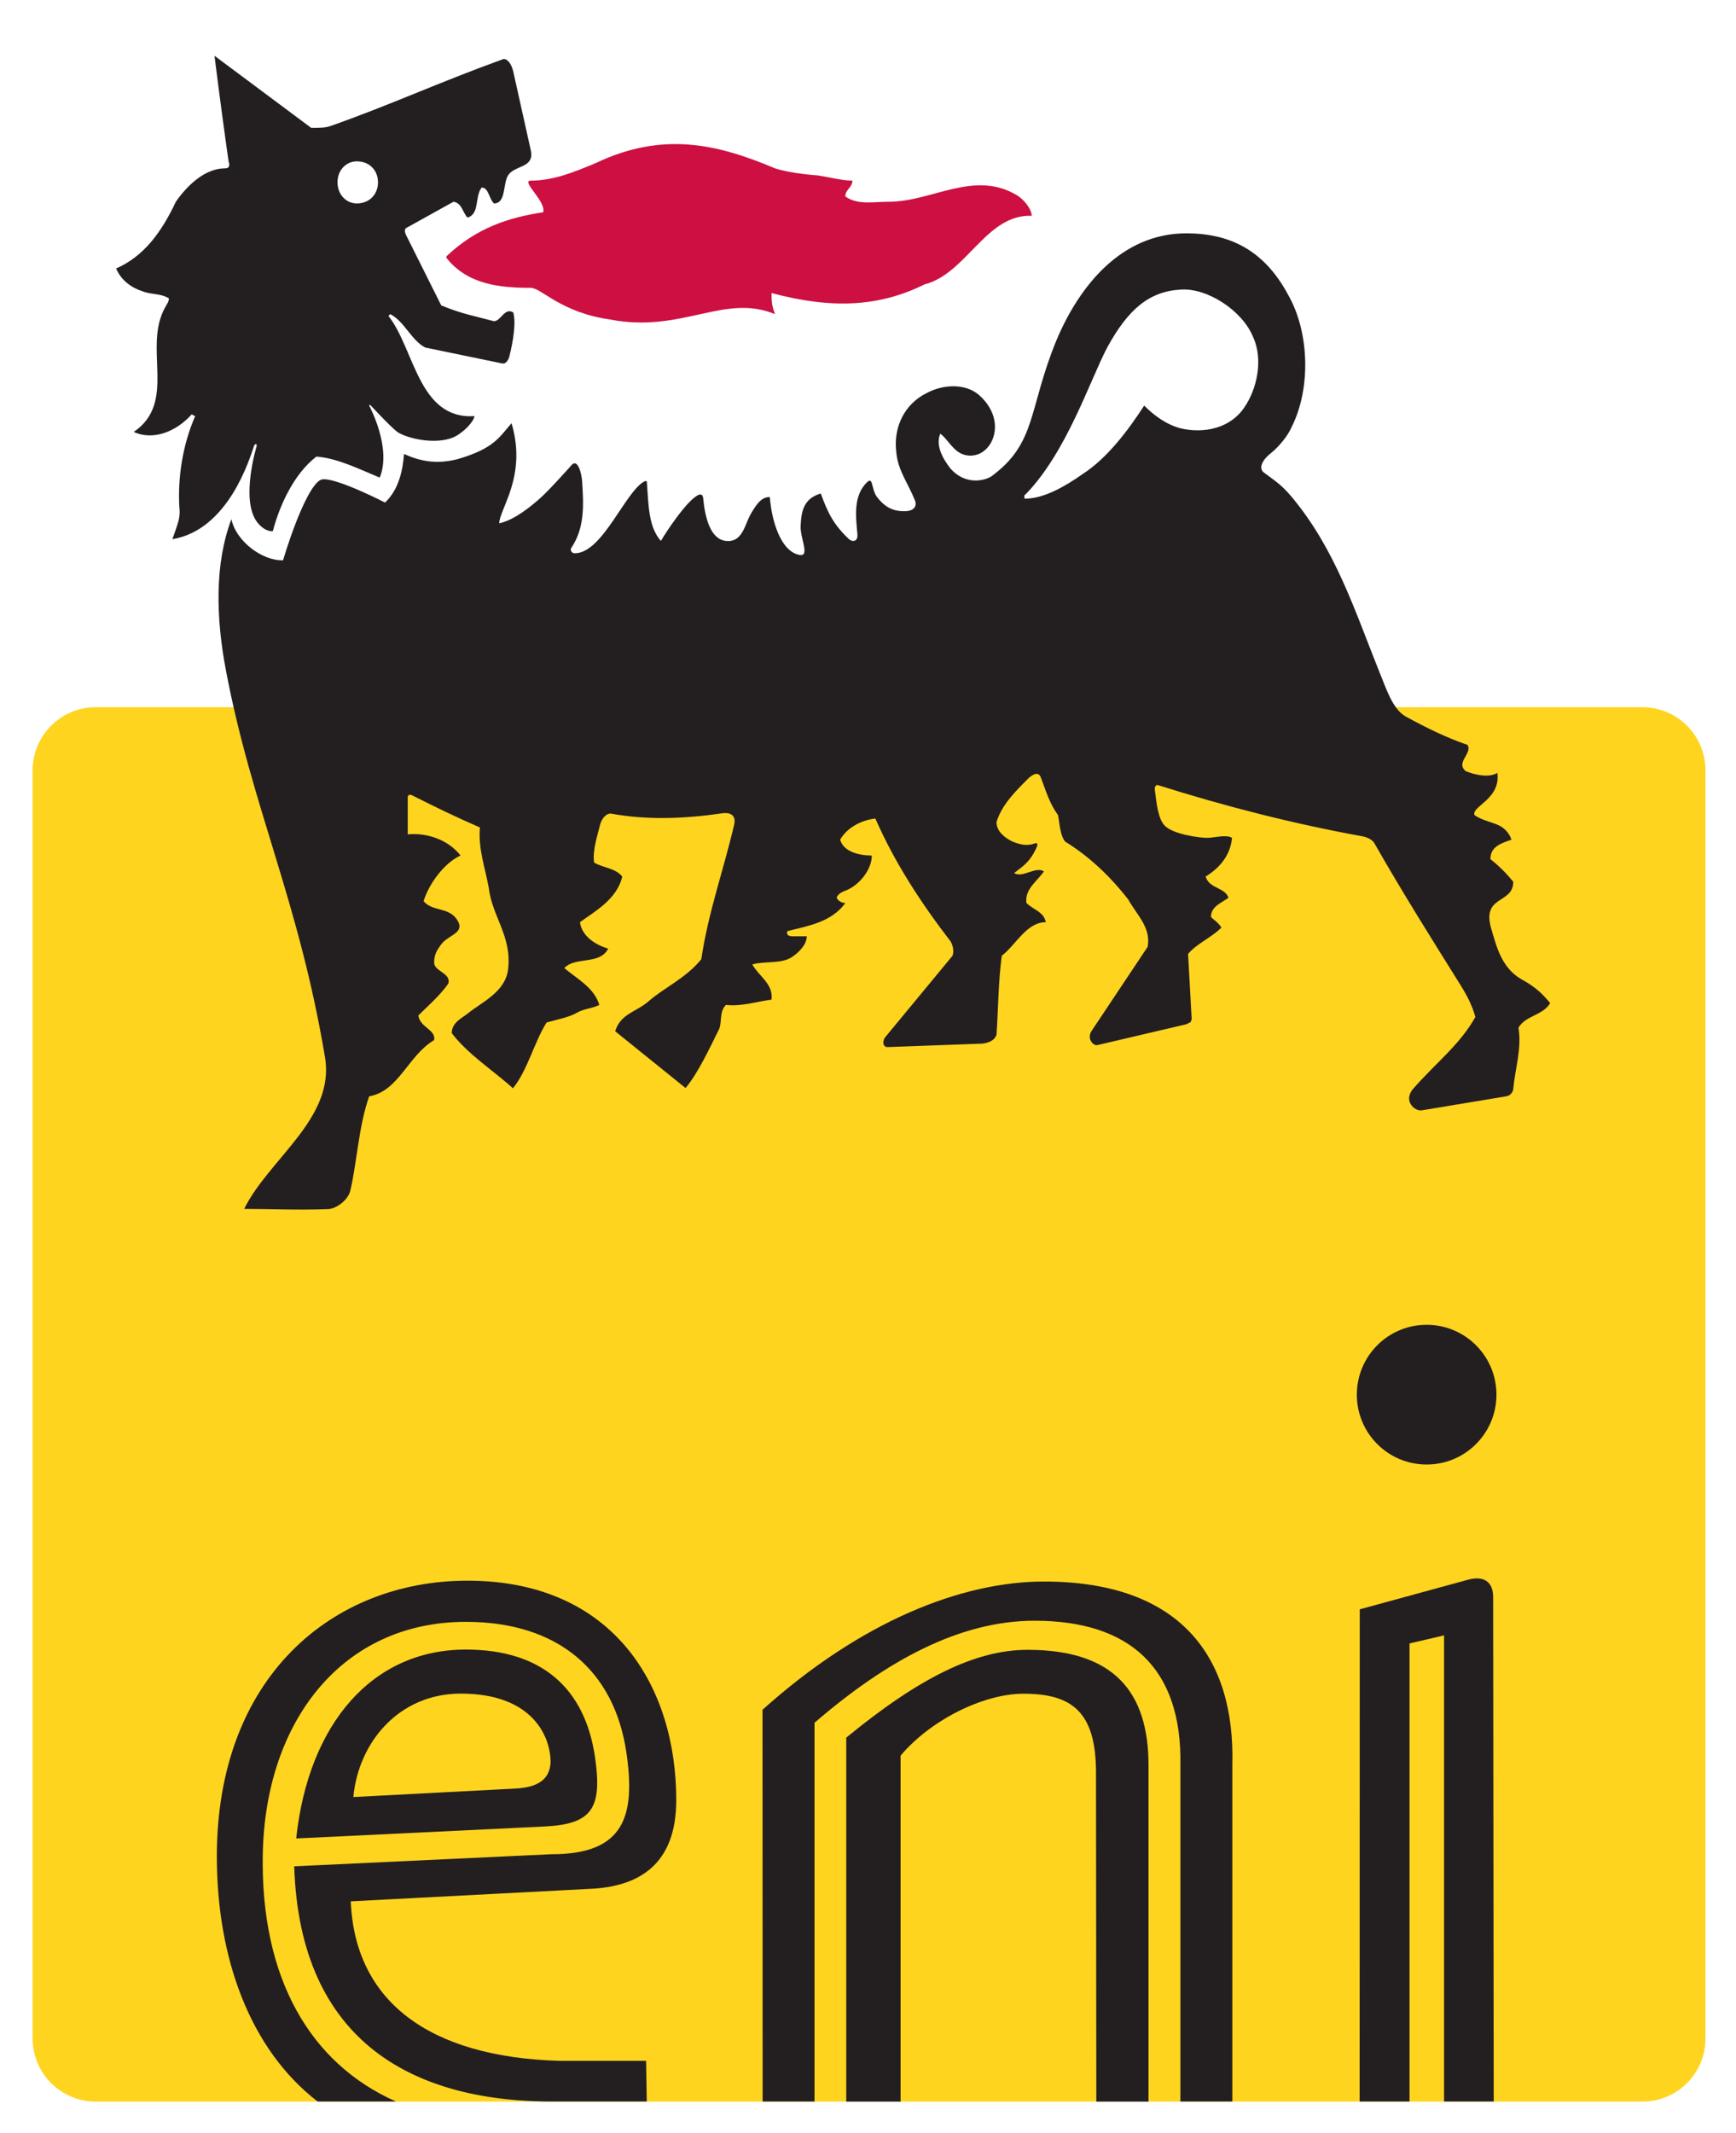 <svg height="350.51" viewBox="0 0 34.73 43" width="285.299" xmlns="http://www.w3.org/2000/svg"><clipPath><path d="m392.216 653.232c-1.944-.897-3.473-1.981-4.446-3.19-.769-.957-1.19-1.991-1.19-3.071 0-4.906 8.692-8.881 19.41-8.881 10.3 0 18.727 3.668 19.374 8.308.026.185.039.372.04.561v.012c0 1.08-.42 2.114-1.191 3.071-.972 1.209-2.502 2.293-4.445 3.19z"/></clipPath><clipPath><path d="m392.216 653.232c-1.944-.897-3.473-1.981-4.446-3.19-.769-.957-1.19-1.991-1.19-3.071 0-4.906 8.692-8.881 19.41-8.881 10.3 0 18.727 3.668 19.374 8.308.026.185.039.372.04.561v.012c0 1.08-.42 2.114-1.191 3.071-.972 1.209-2.502 2.293-4.445 3.19z"/></clipPath><clipPath><path d="m479.806 496.847c0-.883 1.589-1.6 3.549-1.6 1.959 0 3.548.717 3.548 1.6 0 .883-1.589 1.599-3.548 1.599-1.96 0-3.549-.716-3.549-1.599"/></clipPath><clipPath><path d="m479.806 496.847c0-.883 1.589-1.6 3.549-1.6 1.959 0 3.548.717 3.548 1.6 0 .883-1.589 1.599-3.548 1.599-1.96 0-3.549-.716-3.549-1.599"/></clipPath><clipPath><path d="m488.449 496.847c0-.883 1.588-1.6 3.548-1.6 1.96 0 3.548.717 3.548 1.6 0 .883-1.588 1.599-3.548 1.599-1.96 0-3.548-.716-3.548-1.599"/></clipPath><clipPath><path d="m488.449 496.847c0-.883 1.588-1.6 3.548-1.6 1.96 0 3.548.717 3.548 1.6 0 .883-1.588 1.599-3.548 1.599-1.96 0-3.548-.716-3.548-1.599"/></clipPath><clipPath><path d="m280.587 662.705c0-7.618 13.698-13.791 30.594-13.791 16.897 0 30.594 6.173 30.594 13.791 0 7.618-13.697 13.793-30.594 13.793-16.896 0-30.594-6.175-30.594-13.793"/></clipPath><clipPath><path d="m280.587 662.705c0-7.618 13.698-13.791 30.594-13.791 16.897 0 30.594 6.173 30.594 13.791 0 7.618-13.697 13.793-30.594 13.793-16.896 0-30.594-6.175-30.594-13.793"/></clipPath><clipPath><path d="m272.878 582.957c0-6.663 11.981-12.065 26.762-12.065 14.779 0 26.761 5.402 26.761 12.065 0 6.663-11.982 12.065-26.761 12.065-14.781 0-26.762-5.402-26.762-12.065"/></clipPath><clipPath><path d="m272.878 582.957c0-6.663 11.981-12.065 26.762-12.065 14.779 0 26.761 5.402 26.761 12.065 0 6.663-11.982 12.065-26.761 12.065-14.781 0-26.762-5.402-26.762-12.065"/></clipPath><clipPath><path d="m379.164 527.041c0-6.663 11.981-12.065 26.761-12.065 14.78 0 26.762 5.402 26.762 12.065 0 6.663-11.982 12.064-26.762 12.064-14.78 0-26.761-5.401-26.761-12.064"/></clipPath><clipPath><path d="m379.164 527.041c0-6.663 11.981-12.065 26.761-12.065 14.78 0 26.762 5.402 26.762 12.065 0 6.663-11.982 12.064-26.762 12.064-14.78 0-26.761-5.401-26.761-12.064"/></clipPath><clipPath><path d="m482.639 583.048c0-6.663 11.981-12.065 26.762-12.065 14.78 0 26.76 5.402 26.76 12.065 0 6.663-11.98 12.064-26.76 12.064-14.781 0-26.762-5.401-26.762-12.064"/></clipPath><clipPath><path d="m482.639 583.048c0-6.663 11.981-12.065 26.762-12.065 14.78 0 26.76 5.402 26.76 12.065 0 6.663-11.98 12.064-26.76 12.064-14.781 0-26.762-5.401-26.762-12.064"/></clipPath><clipPath><path d="m389.131 552.748c0-4.261 7.549-7.716 16.86-7.716 9.311 0 16.861 3.455 16.861 7.716 0 4.263-7.55 7.718-16.861 7.718-9.311 0-16.86-3.455-16.86-7.718"/></clipPath><clipPath><path d="m389.131 552.748c0-4.261 7.549-7.716 16.86-7.716 9.311 0 16.861 3.455 16.861 7.716 0 4.263-7.55 7.718-16.861 7.718-9.311 0-16.86-3.455-16.86-7.718"/></clipPath><clipPath><path d="m348.34 558.09c-6.24-1.132-10.654-3.919-10.654-7.178 0-4.259 7.548-7.718 16.86-7.718 9.312 0 16.859 3.459 16.859 7.718 0 3.259-4.414 6.046-10.654 7.178z"/></clipPath><clipPath><path d="m348.34 558.09c-6.24-1.132-10.654-3.919-10.654-7.178 0-4.259 7.548-7.718 16.86-7.718 9.312 0 16.859 3.459 16.859 7.718 0 3.259-4.414 6.046-10.654 7.178z"/></clipPath><clipPath><path d="m337.685 570.758c0-4.261 7.549-7.716 16.861-7.716 9.311 0 16.86 3.455 16.86 7.716 0 4.263-7.549 7.718-16.86 7.718-9.312 0-16.861-3.455-16.861-7.718"/></clipPath><clipPath><path d="m337.685 570.758c0-4.261 7.549-7.716 16.861-7.716 9.311 0 16.86 3.455 16.86 7.716 0 4.263-7.549 7.718-16.86 7.718-9.312 0-16.861-3.455-16.861-7.718"/></clipPath><g transform="matrix(1.25 0 0 -1.25 -490.492 774.701)"><path d="m418.776 585.872c.562 0 1.017.455 1.017 1.018v20.449c0 .562-.455 1.018-1.017 1.018h-24.946c-.562 0-1.018-.456-1.018-1.018v-20.449c0-.563.456-1.018 1.018-1.018z" fill="#ffd41f" fill-rule="evenodd"/><path d="m408.926 616.281c0 .114-.142.283-.255.341-.68.396-1.362-.114-2.042-.114-.256 0-.511-.057-.709.085 0 .114.114.143.114.255-.169 0-.37.057-.566.085-.001 0-.426.028-.682.113-.936.396-1.813.597-2.89.086-.341-.142-.68-.284-1.049-.284-.17 0 .255-.34.199-.51-.567-.086-1.077-.255-1.559-.709v-.028c.339-.426.85-.482 1.36-.482.17 0 .482-.397 1.275-.51 1.162-.226 1.843.426 2.664.086-.056.141-.056.226-.056.34.965-.257 1.729-.227 2.467.14.68.172.992 1.135 1.729 1.106" fill="#cd1041"/><g fill="#231f20"><path d="m406.431 611.746c-.097.131-.058.341-.166.234-.218-.218-.177-.547-.15-.831.012-.138-.095-.124-.138-.081-.247.234-.34.423-.453.735-.283-.084-.314-.294-.325-.523-.01-.195.155-.497-.016-.468-.311.055-.453.566-.481.934-.112 0-.195-.068-.322-.3-.085-.17-.132-.437-.386-.408-.255.028-.338.388-.366.682-.01.153-.166.002-.222-.055-.124-.124-.327-.402-.461-.627-.199.226-.199.565-.227.963l-.028.002c-.312-.143-.68-1.164-1.134-1.164-.057 0-.076.057-.057.085.216.32.203.682.175 1.079-.008.13-.071.356-.162.266 0 0-.372-.419-.523-.55-.137-.119-.397-.341-.651-.397 0 .226.453.765.198 1.614-.198-.226-.283-.41-.876-.581-.342-.085-.604-.03-.858.085-.02-.253-.079-.569-.306-.783 0 0-.783.403-1.01.374-.199-.028-.492-.824-.635-1.305-.338-.012-.762.313-.833.663-.271-.717-.251-1.584-.089-2.436.422-2.226 1.173-3.698 1.599-6.244.163-.983-.906-1.634-1.304-2.442.454 0 .849-.022 1.358-.003.127.006.319.143.355.301.109.472.133 1.036.303 1.517.481.085.622.653 1.048.907.03.171-.226.199-.255.397.142.141.341.313.482.511.057.17-.227.199-.227.34s.05.204.109.289c.112.162.405.184.26.405-.136.208-.397.127-.539.298.085.284.341.623.596.736-.199.255-.539.37-.852.342v.593c0 .079.086.028.086.028.396-.198.681-.338 1.078-.51-.03-.34.084-.652.141-.963.056-.481.379-.788.313-1.33-.046-.361-.423-.524-.649-.706-.095-.077-.259-.146-.259-.317.254-.339.675-.607.987-.89.235.287.345.75.543 1.061.199.055.369.084.511.169.113.057.227.057.339.114-.084.283-.368.425-.565.595.112.114.287.107.453.142.092.021.198.056.255.171-.199.058-.426.198-.455.426.228.168.597.366.682.736-.114.14-.312.14-.454.226-.028.199.052.427.095.603.022.093.089.187.173.187.596-.112 1.224-.08 1.79.003 0 0 .246.051.203-.172-.17-.737-.419-1.415-.532-2.18-.255-.312-.595-.454-.851-.679-.197-.172-.453-.199-.538-.483l1.135-.915c.204.241.396.66.538.944.055.113 0 .282.113.396.254-.029.51.058.736.085.029.256-.197.369-.311.568.199.056.453.008.624.109.108.065.255.204.255.344h-.2c-.055 0-.141 0-.112.084.339.086.709.144.935.454-.056 0-.114.029-.141.084.023.079.141.114.141.114.226.086.426.341.426.567-.2 0-.454.058-.511.255.114.198.341.314.568.342.311-.71.736-1.362 1.216-1.985.029-.055.058-.142.029-.228l-1.077-1.303c-.056-.057-.056-.17.029-.17l1.531.056c.109.014.199.057.226.142.029.425.029.851.085 1.275.228.173.398.541.71.541-.03.168-.198.197-.312.31-.029.228.169.342.282.51-.141.085-.339-.113-.481-.028.142.113.255.17.368.425.029.07-.028.056-.028.056-.141-.056-.265-.013-.368.028-.135.066-.256.171-.256.313.085.283.316.506.514.705.08.074.161.108.198.023.087-.228.138-.417.28-.616.029-.14.029-.309.113-.425.368-.226.709-.536 1.02-.935.142-.255.37-.453.313-.763l-.908-1.362c-.038-.057-.022-.122-.022-.122.01-.043.062-.115.124-.1l1.429.335.071.035.016.049-.058 1.05c.142.17.369.257.538.425-.056.087-.112.114-.169.171 0 .171.169.226.283.31-.058.171-.311.144-.369.342.227.14.398.339.426.623-.084.058-.277.005-.39.001-.108-.003-.556.051-.697.198-.108.113-.132.367-.16.594 0 0 .003.074.057.057 1.075-.34 2.183-.623 3.287-.823 0 0 .148-.023.199-.113.453-.794.907-1.516 1.394-2.295.114-.183.194-.351.234-.508-.255-.455-.648-.746-1.017-1.173-.14-.19.042-.349.153-.331l1.361.226s.095.01.115.116c.029.337.14.649.084.99.113.198.396.198.511.397-.115.142-.237.26-.45.377-.342.187-.419.56-.492.794-.184.582.347.415.347.786-.115.14-.227.253-.369.365 0 .2.17.256.34.313-.035.108-.113.186-.198.229-.114.055-.283.085-.398.167-.056.142.426.255.368.681-.141-.085-.368-.029-.509.028-.171.142.112.284.028.424-.34.115-.68.284-.992.455-.221.119-.323.469-.425.709-.398.992-.709 1.983-1.417 2.833-.17.198-.227.228-.454.398-.073.056-.045.178.108.302.142.113.287.293.346.435.312.623.282 1.53-.059 2.125-.395.738-.962.992-1.643.992-1.047 0-1.728-.85-2.096-1.729-.454-1.105-.313-1.652-1.048-2.19-.119-.076-.421-.14-.655.121-.112.141-.254.369-.169.567.086-.057.172-.209.278-.285.114-.085.263-.088.375-.027.153.085.229.254.229.424 0 .207-.115.387-.257.512-.227.197-.597.169-.852.027-.339-.169-.538-.537-.481-.963.028-.284.186-.481.3-.764.031-.078-.002-.16-.13-.172-.198-.014-.347.05-.482.227m-7.596 4.337.766.425c.141-.028.141-.169.225-.256.2.058.114.342.228.484.113 0 .113-.171.198-.256.198 0 .141.311.228.453.112.17.424.113.368.397l-.284 1.276c-.034.151-.116.221-.171.198-1.019-.368-1.814-.737-2.778-1.076-.084-.029-.169-.029-.311-.029l-1.559 1.162c.085-.68.17-1.305.227-1.702.028-.084 0-.113-.057-.113-.312 0-.595-.255-.793-.538-.227-.482-.51-.879-.964-1.077.085-.199.254-.312.425-.367.142-.058.284-.029.426-.114 0-.057-.029-.087-.058-.142-.368-.652.199-1.531-.509-2.013.312-.141.68 0 .935.283l.056-.028c-.197-.453-.283-.972-.255-1.474 0 0 .022-.118-.028-.265 0 0-.053-.164-.085-.245.91.149 1.252 1.314 1.321 1.514l.032.026.008-.037s-.263-.853 0-1.219c.059-.082.16-.164.26-.154.107.407.335.92.703 1.202.34-.027.681-.198 1.021-.339.199.481-.17 1.161-.17 1.161l.003.014.025-.014s.283-.31.426-.425c.168-.113.68-.226.963-.056.1.059.255.197.283.311-.907-.057-.965 1.077-1.389 1.616l.028.029c.228-.114.342-.426.567-.539 0 0 1.19-.246 1.239-.256.084-.017.116.114.116.114.011.04.126.49.063.708-.141.086-.198-.141-.312-.141-.312.085-.51.114-.85.255l-.567 1.134c-.042.086 0 .113 0 .113m9.969-4.315.037.035c.652.68 1.02 1.814 1.302 2.353.34.622.681.908 1.191.935.426.028.992-.34 1.163-.766.17-.368.057-.849-.142-1.134-.226-.339-.651-.424-1.021-.339-.226.058-.424.198-.594.368-.257-.397-.597-.849-.993-1.104-.284-.2-.624-.397-.935-.397zm-10.422 5.053c0-.199-.142-.341-.341-.341-.171 0-.312.142-.312.341 0 .197.141.338.312.338.199 0 .341-.141.341-.338"/><path d="m396.524 589.857c.038 2.139 1.273 3.751 3.276 3.751 1.477 0 2.394-.778 2.589-2.11.149-1.019-.031-1.641-1.211-1.637l-4.147-.195c.09-2.858 1.955-3.815 4.239-3.793h1.447l-.01.656h-1.403c-2.107.064-3.293.964-3.361 2.572l3.846.201c.813.032 1.403.402 1.404 1.428.002 1.823-1 3.544-3.373 3.542-2.169-.003-4.037-1.55-4.037-4.448 0-1.629.53-3.107 1.626-3.951h1.264c-1.387.614-2.185 1.991-2.149 3.984"/><path d="m405.935 591.741v-5.869h.876v5.578c.476.568 1.329.999 1.982.999.78 0 1.167-.29 1.17-1.263l.005-5.314h.842v5.423c0 1.172-.547 1.862-1.951 1.862-.838 0-1.748-.45-2.924-1.416"/><path d="m405.423 591.981c1.168 1.006 2.343 1.645 3.551 1.645 1.53 0 2.38-.759 2.35-2.331v-5.422h.838v5.427c.047 1.748-.843 2.958-3.038 2.958-1.323 0-2.945-.636-4.54-2.068l.002-6.317h.837z"/><path d="m415.02 593.26.557.13v-7.517h.801l-.009 8.132c0 .238-.137.356-.411.281l-1.741-.476-.002-7.937h.805z"/><path d="m415.296 596.145c.622 0 1.126.504 1.126 1.126 0 .623-.504 1.127-1.126 1.127-.623 0-1.126-.504-1.126-1.127 0-.622.503-1.126 1.126-1.126"/><path d="m401.883 591.425c-.162 1.108-.855 1.736-2.084 1.736-1.512 0-2.539-1.2-2.736-3.046l4.003.193c.768.037.937.291.817 1.117m-.717-.065c-.004-.229-.126-.418-.565-.44l-2.616-.137c.08.877.731 1.668 1.733 1.668 1.114 0 1.438-.643 1.448-1.091"/></g></g><style xmlns="" class="darkreader darkreader--fallback">html, body, body :not(iframe) {     background-color: #181a1b !important;     border-color: #776e62 !important;     color: #e8e6e3 !important; }</style></svg>